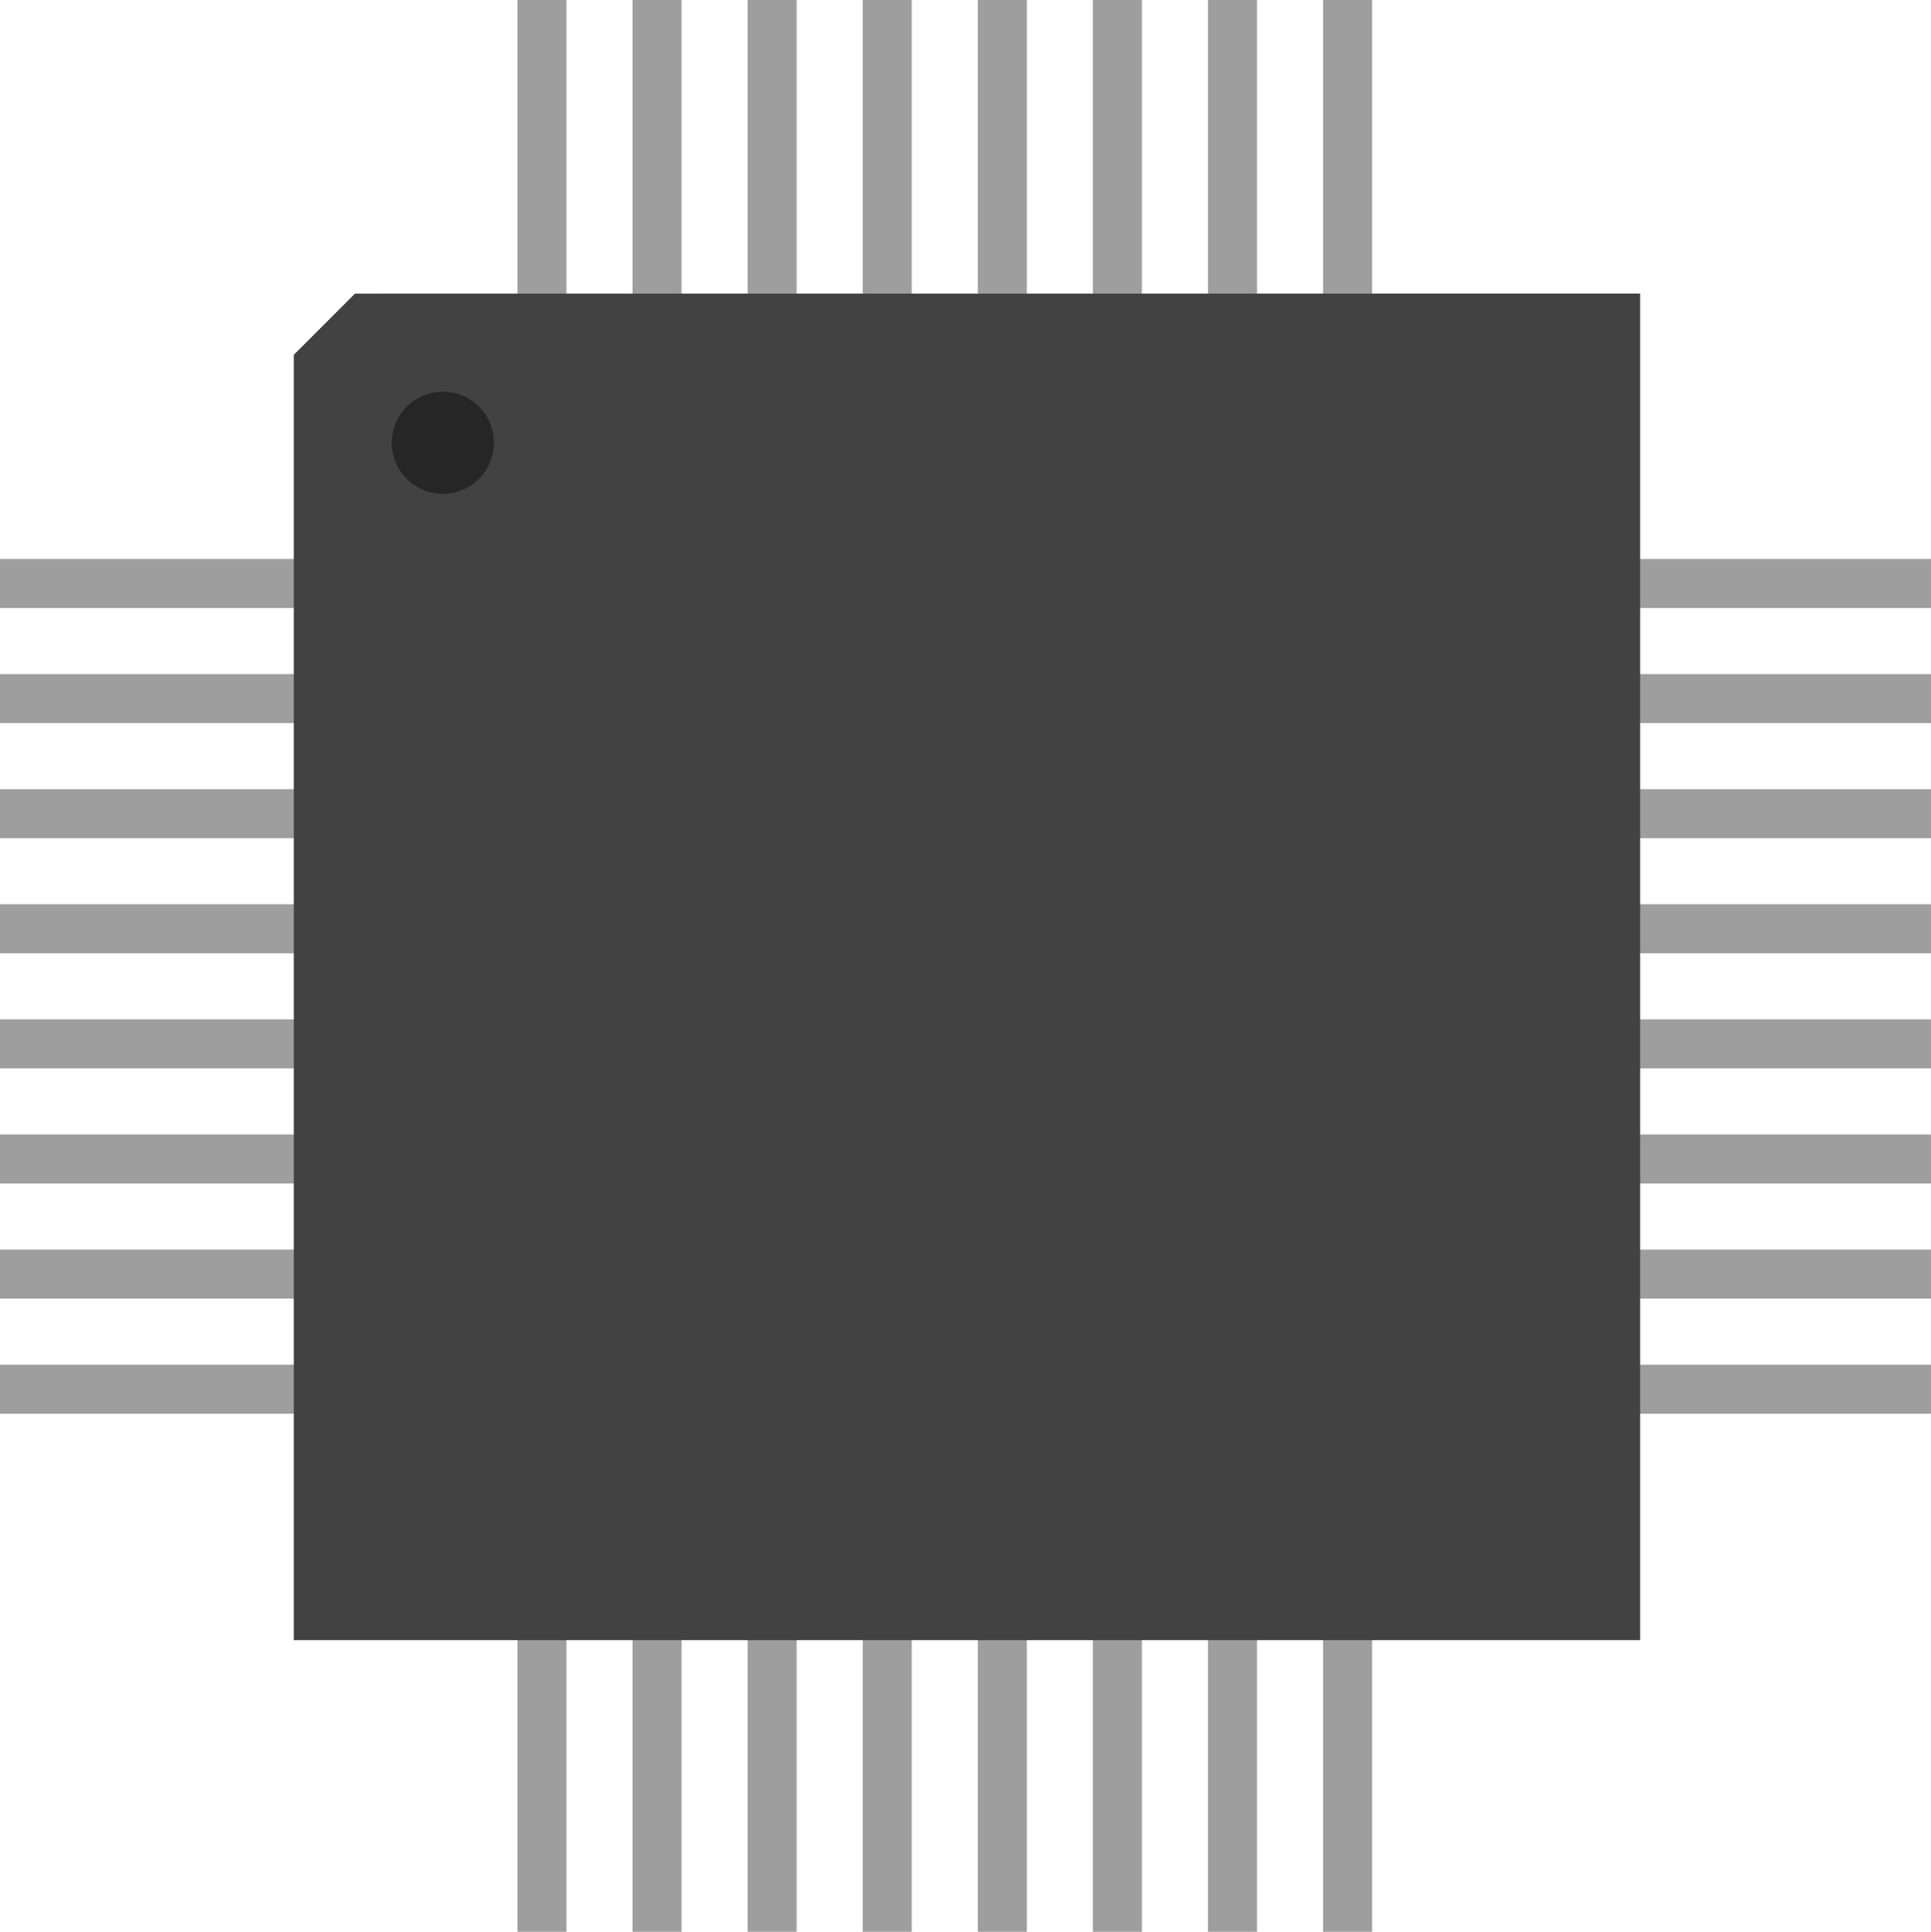 <?xml version="1.0" encoding="UTF-8" standalone="no"?>
<!-- Created with Inkscape (http://www.inkscape.org/) -->

<svg
   xmlns:dc="http://purl.org/dc/elements/1.1/"
   xmlns:cc="http://creativecommons.org/ns#"
   xmlns:rdf="http://www.w3.org/1999/02/22-rdf-syntax-ns#"
   xmlns:svg="http://www.w3.org/2000/svg"
   xmlns="http://www.w3.org/2000/svg"
   xmlns:sodipodi="http://sodipodi.sourceforge.net/DTD/sodipodi-0.dtd"
   xmlns:inkscape="http://www.inkscape.org/namespaces/inkscape"
   width="33.353mm"
   height="33.363mm"
   viewBox="0 0 118.181 118.214"
   id="svg7455"
   version="1.1"
   inkscape:version="0.91 r13725"
   sodipodi:docname="tqfp32.svg">
  <title
     id="title8168">SMD Generic TQFP32 Package</title>
  <defs
     id="defs7457">
    <inkscape:path-effect
       effect="spiro"
       id="path-effect7350"
       is_visible="true" />
    <inkscape:path-effect
       effect="spiro"
       id="path-effect7254"
       is_visible="true" />
    <inkscape:path-effect
       is_visible="true"
       id="path-effect7258"
       effect="spiro" />
    <inkscape:path-effect
       effect="spiro"
       id="path-effect7262"
       is_visible="true" />
    <inkscape:path-effect
       is_visible="true"
       id="path-effect7266"
       effect="spiro" />
    <inkscape:path-effect
       effect="spiro"
       id="path-effect7270"
       is_visible="true" />
    <inkscape:path-effect
       is_visible="true"
       id="path-effect7274"
       effect="spiro" />
    <inkscape:path-effect
       effect="spiro"
       id="path-effect7278"
       is_visible="true" />
    <inkscape:path-effect
       is_visible="true"
       id="path-effect7282"
       effect="spiro" />
    <inkscape:path-effect
       effect="spiro"
       id="path-effect7369"
       is_visible="true" />
    <inkscape:path-effect
       is_visible="true"
       id="path-effect7371"
       effect="spiro" />
    <inkscape:path-effect
       effect="spiro"
       id="path-effect7373"
       is_visible="true" />
    <inkscape:path-effect
       is_visible="true"
       id="path-effect7375"
       effect="spiro" />
    <inkscape:path-effect
       effect="spiro"
       id="path-effect7377"
       is_visible="true" />
    <inkscape:path-effect
       is_visible="true"
       id="path-effect7379"
       effect="spiro" />
    <inkscape:path-effect
       effect="spiro"
       id="path-effect7381"
       is_visible="true" />
    <inkscape:path-effect
       is_visible="true"
       id="path-effect7383"
       effect="spiro" />
    <inkscape:path-effect
       effect="spiro"
       id="path-effect7385"
       is_visible="true" />
    <inkscape:path-effect
       is_visible="true"
       id="path-effect7387"
       effect="spiro" />
    <inkscape:path-effect
       effect="spiro"
       id="path-effect7389"
       is_visible="true" />
    <inkscape:path-effect
       is_visible="true"
       id="path-effect7391"
       effect="spiro" />
    <inkscape:path-effect
       effect="spiro"
       id="path-effect7393"
       is_visible="true" />
    <inkscape:path-effect
       is_visible="true"
       id="path-effect7395"
       effect="spiro" />
    <inkscape:path-effect
       effect="spiro"
       id="path-effect7397"
       is_visible="true" />
    <inkscape:path-effect
       is_visible="true"
       id="path-effect7399"
       effect="spiro" />
    <inkscape:path-effect
       effect="spiro"
       id="path-effect7401"
       is_visible="true" />
    <inkscape:path-effect
       is_visible="true"
       id="path-effect7403"
       effect="spiro" />
    <inkscape:path-effect
       effect="spiro"
       id="path-effect7405"
       is_visible="true" />
    <inkscape:path-effect
       is_visible="true"
       id="path-effect7407"
       effect="spiro" />
    <inkscape:path-effect
       effect="spiro"
       id="path-effect7409"
       is_visible="true" />
    <inkscape:path-effect
       is_visible="true"
       id="path-effect7411"
       effect="spiro" />
    <inkscape:path-effect
       effect="spiro"
       id="path-effect7413"
       is_visible="true" />
    <inkscape:path-effect
       is_visible="true"
       id="path-effect7415"
       effect="spiro" />
  </defs>
  <sodipodi:namedview
     id="base"
     pagecolor="#ffffff"
     bordercolor="#666666"
     borderopacity="1.0"
     inkscape:pageopacity="0.0"
     inkscape:pageshadow="2"
     inkscape:zoom="1.4"
     inkscape:cx="1.4626546"
     inkscape:cy="59.247263"
     inkscape:document-units="px"
     inkscape:current-layer="layer1"
     showgrid="false"
     fit-margin-top="0"
     fit-margin-left="0"
     fit-margin-right="0"
     fit-margin-bottom="0"
     inkscape:window-width="1600"
     inkscape:window-height="1097"
     inkscape:window-x="1920"
     inkscape:window-y="54"
     inkscape:window-maximized="1" />
  <g
     inkscape:label="Ebene 1"
     inkscape:groupmode="layer"
     id="layer1"
     transform="translate(79.09,-150.398)">
    <g
       transform="translate(-223.921,-976.978)"
       id="g7284">
      <path
         inkscape:connector-curvature="0"
         inkscape:original-d="m 164.83025,1163.0785 -19.99998,10e-5"
         inkscape:path-effect="#path-effect7254"
         id="path7252"
         d="m 164.83,1163.079 -20,10e-5"
         style="fill:none;fill-rule:evenodd;stroke:#9e9e9e;stroke-width:3;stroke-linecap:butt;stroke-linejoin:miter;stroke-miterlimit:4;stroke-dasharray:none;stroke-opacity:1" />
      <path
         style="fill:none;fill-rule:evenodd;stroke:#9e9e9e;stroke-width:3;stroke-linecap:butt;stroke-linejoin:miter;stroke-miterlimit:4;stroke-dasharray:none;stroke-opacity:1"
         d="m 164.83,1212.387 -20,0"
         id="path7256"
         inkscape:path-effect="#path-effect7258"
         inkscape:original-d="m 164.83024,1212.3866 -19.99998,0"
         inkscape:connector-curvature="0" />
      <path
         inkscape:connector-curvature="0"
         inkscape:original-d="m 164.83024,1205.3426 -19.99998,0"
         inkscape:path-effect="#path-effect7262"
         id="path7260"
         d="m 164.83,1205.343 -20,0"
         style="fill:none;fill-rule:evenodd;stroke:#9e9e9e;stroke-width:3;stroke-linecap:butt;stroke-linejoin:miter;stroke-miterlimit:4;stroke-dasharray:none;stroke-opacity:1" />
      <path
         style="fill:none;fill-rule:evenodd;stroke:#9e9e9e;stroke-width:3;stroke-linecap:butt;stroke-linejoin:miter;stroke-miterlimit:4;stroke-dasharray:none;stroke-opacity:1"
         d="m 164.83,1198.299 -20,10e-5"
         id="path7264"
         inkscape:path-effect="#path-effect7266"
         inkscape:original-d="m 164.83025,1198.2985 -19.99998,10e-5"
         inkscape:connector-curvature="0" />
      <path
         inkscape:connector-curvature="0"
         inkscape:original-d="m 164.83023,1191.2546 -19.99997,0"
         inkscape:path-effect="#path-effect7270"
         id="path7268"
         d="m 164.83,1191.255 -20,0"
         style="fill:none;fill-rule:evenodd;stroke:#9e9e9e;stroke-width:3;stroke-linecap:butt;stroke-linejoin:miter;stroke-miterlimit:4;stroke-dasharray:none;stroke-opacity:1" />
      <path
         style="fill:none;fill-rule:evenodd;stroke:#9e9e9e;stroke-width:3;stroke-linecap:butt;stroke-linejoin:miter;stroke-miterlimit:4;stroke-dasharray:none;stroke-opacity:1"
         d="m 164.83,1184.211 -20,0"
         id="path7272"
         inkscape:path-effect="#path-effect7274"
         inkscape:original-d="m 164.83023,1184.2106 -19.99997,0"
         inkscape:connector-curvature="0" />
      <path
         inkscape:connector-curvature="0"
         inkscape:original-d="m 164.83024,1177.1666 -19.99998,0"
         inkscape:path-effect="#path-effect7278"
         id="path7276"
         d="m 164.83,1177.167 -20,0"
         style="fill:none;fill-rule:evenodd;stroke:#9e9e9e;stroke-width:3;stroke-linecap:butt;stroke-linejoin:miter;stroke-miterlimit:4;stroke-dasharray:none;stroke-opacity:1" />
      <path
         style="fill:none;fill-rule:evenodd;stroke:#9e9e9e;stroke-width:3;stroke-linecap:butt;stroke-linejoin:miter;stroke-miterlimit:4;stroke-dasharray:none;stroke-opacity:1"
         d="m 164.83,1170.123 -20,0"
         id="path7280"
         inkscape:path-effect="#path-effect7282"
         inkscape:original-d="m 164.83031,1170.1226 -20.00005,0"
         inkscape:connector-curvature="0" />
    </g>
    <g
       id="g7294"
       transform="translate(-125.74,-976.978)">
      <path
         style="fill:none;fill-rule:evenodd;stroke:#9e9e9e;stroke-width:3;stroke-linecap:butt;stroke-linejoin:miter;stroke-miterlimit:4;stroke-dasharray:none;stroke-opacity:1"
         d="m 164.83,1163.079 -20,10e-5"
         id="path7296"
         inkscape:path-effect="#path-effect7254"
         inkscape:original-d="m 164.83025,1163.0785 -19.99998,10e-5"
         inkscape:connector-curvature="0" />
      <path
         inkscape:connector-curvature="0"
         inkscape:original-d="m 164.83024,1212.3866 -19.99998,0"
         inkscape:path-effect="#path-effect7258"
         id="path7298"
         d="m 164.83,1212.387 -20,0"
         style="fill:none;fill-rule:evenodd;stroke:#9e9e9e;stroke-width:3;stroke-linecap:butt;stroke-linejoin:miter;stroke-miterlimit:4;stroke-dasharray:none;stroke-opacity:1" />
      <path
         style="fill:none;fill-rule:evenodd;stroke:#9e9e9e;stroke-width:3;stroke-linecap:butt;stroke-linejoin:miter;stroke-miterlimit:4;stroke-dasharray:none;stroke-opacity:1"
         d="m 164.83,1205.343 -20,0"
         id="path7300"
         inkscape:path-effect="#path-effect7262"
         inkscape:original-d="m 164.83024,1205.3426 -19.99998,0"
         inkscape:connector-curvature="0" />
      <path
         inkscape:connector-curvature="0"
         inkscape:original-d="m 164.83025,1198.2985 -19.99998,10e-5"
         inkscape:path-effect="#path-effect7266"
         id="path7302"
         d="m 164.83,1198.299 -20,10e-5"
         style="fill:none;fill-rule:evenodd;stroke:#9e9e9e;stroke-width:3;stroke-linecap:butt;stroke-linejoin:miter;stroke-miterlimit:4;stroke-dasharray:none;stroke-opacity:1" />
      <path
         style="fill:none;fill-rule:evenodd;stroke:#9e9e9e;stroke-width:3;stroke-linecap:butt;stroke-linejoin:miter;stroke-miterlimit:4;stroke-dasharray:none;stroke-opacity:1"
         d="m 164.83,1191.255 -20,0"
         id="path7304"
         inkscape:path-effect="#path-effect7270"
         inkscape:original-d="m 164.83023,1191.2546 -19.99997,0"
         inkscape:connector-curvature="0" />
      <path
         inkscape:connector-curvature="0"
         inkscape:original-d="m 164.83023,1184.2106 -19.99997,0"
         inkscape:path-effect="#path-effect7274"
         id="path7306"
         d="m 164.83,1184.211 -20,0"
         style="fill:none;fill-rule:evenodd;stroke:#9e9e9e;stroke-width:3;stroke-linecap:butt;stroke-linejoin:miter;stroke-miterlimit:4;stroke-dasharray:none;stroke-opacity:1" />
      <path
         style="fill:none;fill-rule:evenodd;stroke:#9e9e9e;stroke-width:3;stroke-linecap:butt;stroke-linejoin:miter;stroke-miterlimit:4;stroke-dasharray:none;stroke-opacity:1"
         d="m 164.83,1177.167 -20,0"
         id="path7308"
         inkscape:path-effect="#path-effect7278"
         inkscape:original-d="m 164.83024,1177.1666 -19.99998,0"
         inkscape:connector-curvature="0" />
      <path
         inkscape:connector-curvature="0"
         inkscape:original-d="m 164.83031,1170.1226 -20.00005,0"
         inkscape:path-effect="#path-effect7282"
         id="path7310"
         d="m 164.83,1170.123 -20,0"
         style="fill:none;fill-rule:evenodd;stroke:#9e9e9e;stroke-width:3;stroke-linecap:butt;stroke-linejoin:miter;stroke-miterlimit:4;stroke-dasharray:none;stroke-opacity:1" />
    </g>
    <g
       transform="matrix(0,1,-1,0,1166.466,103.782)"
       id="g7312">
      <path
         inkscape:connector-curvature="0"
         inkscape:original-d="m 164.83025,1163.0785 -19.99998,10e-5"
         inkscape:path-effect="#path-effect7254"
         id="path7314"
         d="m 164.83,1163.079 -20,10e-5"
         style="fill:none;fill-rule:evenodd;stroke:#9e9e9e;stroke-width:3;stroke-linecap:butt;stroke-linejoin:miter;stroke-miterlimit:4;stroke-dasharray:none;stroke-opacity:1" />
      <path
         style="fill:none;fill-rule:evenodd;stroke:#9e9e9e;stroke-width:3;stroke-linecap:butt;stroke-linejoin:miter;stroke-miterlimit:4;stroke-dasharray:none;stroke-opacity:1"
         d="m 164.83,1212.387 -20,0"
         id="path7316"
         inkscape:path-effect="#path-effect7258"
         inkscape:original-d="m 164.83024,1212.3866 -19.99998,0"
         inkscape:connector-curvature="0" />
      <path
         inkscape:connector-curvature="0"
         inkscape:original-d="m 164.83024,1205.3426 -19.99998,0"
         inkscape:path-effect="#path-effect7262"
         id="path7318"
         d="m 164.83,1205.343 -20,0"
         style="fill:none;fill-rule:evenodd;stroke:#9e9e9e;stroke-width:3;stroke-linecap:butt;stroke-linejoin:miter;stroke-miterlimit:4;stroke-dasharray:none;stroke-opacity:1" />
      <path
         style="fill:none;fill-rule:evenodd;stroke:#9e9e9e;stroke-width:3;stroke-linecap:butt;stroke-linejoin:miter;stroke-miterlimit:4;stroke-dasharray:none;stroke-opacity:1"
         d="m 164.83,1198.299 -20,10e-5"
         id="path7320"
         inkscape:path-effect="#path-effect7266"
         inkscape:original-d="m 164.83025,1198.2985 -19.99998,10e-5"
         inkscape:connector-curvature="0" />
      <path
         inkscape:connector-curvature="0"
         inkscape:original-d="m 164.83023,1191.2546 -19.99997,0"
         inkscape:path-effect="#path-effect7270"
         id="path7322"
         d="m 164.83,1191.255 -20,0"
         style="fill:none;fill-rule:evenodd;stroke:#9e9e9e;stroke-width:3;stroke-linecap:butt;stroke-linejoin:miter;stroke-miterlimit:4;stroke-dasharray:none;stroke-opacity:1" />
      <path
         style="fill:none;fill-rule:evenodd;stroke:#9e9e9e;stroke-width:3;stroke-linecap:butt;stroke-linejoin:miter;stroke-miterlimit:4;stroke-dasharray:none;stroke-opacity:1"
         d="m 164.83,1184.211 -20,0"
         id="path7324"
         inkscape:path-effect="#path-effect7274"
         inkscape:original-d="m 164.83023,1184.2106 -19.99997,0"
         inkscape:connector-curvature="0" />
      <path
         inkscape:connector-curvature="0"
         inkscape:original-d="m 164.83024,1177.1666 -19.99998,0"
         inkscape:path-effect="#path-effect7278"
         id="path7326"
         d="m 164.83,1177.167 -20,0"
         style="fill:none;fill-rule:evenodd;stroke:#9e9e9e;stroke-width:3;stroke-linecap:butt;stroke-linejoin:miter;stroke-miterlimit:4;stroke-dasharray:none;stroke-opacity:1" />
      <path
         style="fill:none;fill-rule:evenodd;stroke:#9e9e9e;stroke-width:3;stroke-linecap:butt;stroke-linejoin:miter;stroke-miterlimit:4;stroke-dasharray:none;stroke-opacity:1"
         d="m 164.83,1170.123 -20,0"
         id="path7328"
         inkscape:path-effect="#path-effect7282"
         inkscape:original-d="m 164.83031,1170.1226 -20.00005,0"
         inkscape:connector-curvature="0" />
    </g>
    <g
       id="g7330"
       transform="matrix(0,1,-1,0,1166.466,5.568)">
      <path
         style="fill:none;fill-rule:evenodd;stroke:#9e9e9e;stroke-width:3;stroke-linecap:butt;stroke-linejoin:miter;stroke-miterlimit:4;stroke-dasharray:none;stroke-opacity:1"
         d="m 164.83,1163.079 -20,10e-5"
         id="path7332"
         inkscape:path-effect="#path-effect7254"
         inkscape:original-d="m 164.83025,1163.0785 -19.99998,10e-5"
         inkscape:connector-curvature="0" />
      <path
         inkscape:connector-curvature="0"
         inkscape:original-d="m 164.83024,1212.3866 -19.99998,0"
         inkscape:path-effect="#path-effect7258"
         id="path7334"
         d="m 164.83,1212.387 -20,0"
         style="fill:none;fill-rule:evenodd;stroke:#9e9e9e;stroke-width:3;stroke-linecap:butt;stroke-linejoin:miter;stroke-miterlimit:4;stroke-dasharray:none;stroke-opacity:1" />
      <path
         style="fill:none;fill-rule:evenodd;stroke:#9e9e9e;stroke-width:3;stroke-linecap:butt;stroke-linejoin:miter;stroke-miterlimit:4;stroke-dasharray:none;stroke-opacity:1"
         d="m 164.83,1205.343 -20,0"
         id="path7336"
         inkscape:path-effect="#path-effect7262"
         inkscape:original-d="m 164.83024,1205.3426 -19.99998,0"
         inkscape:connector-curvature="0" />
      <path
         inkscape:connector-curvature="0"
         inkscape:original-d="m 164.83025,1198.2985 -19.99998,10e-5"
         inkscape:path-effect="#path-effect7266"
         id="path7338"
         d="m 164.83,1198.299 -20,10e-5"
         style="fill:none;fill-rule:evenodd;stroke:#9e9e9e;stroke-width:3;stroke-linecap:butt;stroke-linejoin:miter;stroke-miterlimit:4;stroke-dasharray:none;stroke-opacity:1" />
      <path
         style="fill:none;fill-rule:evenodd;stroke:#9e9e9e;stroke-width:3;stroke-linecap:butt;stroke-linejoin:miter;stroke-miterlimit:4;stroke-dasharray:none;stroke-opacity:1"
         d="m 164.83,1191.255 -20,0"
         id="path7340"
         inkscape:path-effect="#path-effect7270"
         inkscape:original-d="m 164.83023,1191.2546 -19.99997,0"
         inkscape:connector-curvature="0" />
      <path
         inkscape:connector-curvature="0"
         inkscape:original-d="m 164.83023,1184.2106 -19.99997,0"
         inkscape:path-effect="#path-effect7274"
         id="path7342"
         d="m 164.83,1184.211 -20,0"
         style="fill:none;fill-rule:evenodd;stroke:#9e9e9e;stroke-width:3;stroke-linecap:butt;stroke-linejoin:miter;stroke-miterlimit:4;stroke-dasharray:none;stroke-opacity:1" />
      <path
         style="fill:none;fill-rule:evenodd;stroke:#9e9e9e;stroke-width:3;stroke-linecap:butt;stroke-linejoin:miter;stroke-miterlimit:4;stroke-dasharray:none;stroke-opacity:1"
         d="m 164.83,1177.167 -20,0"
         id="path7344"
         inkscape:path-effect="#path-effect7278"
         inkscape:original-d="m 164.83024,1177.1666 -19.99998,0"
         inkscape:connector-curvature="0" />
      <path
         inkscape:connector-curvature="0"
         inkscape:original-d="m 164.83031,1170.1226 -20.00005,0"
         inkscape:path-effect="#path-effect7282"
         id="path7346"
         d="m 164.83,1170.123 -20,0"
         style="fill:none;fill-rule:evenodd;stroke:#9e9e9e;stroke-width:3;stroke-linecap:butt;stroke-linejoin:miter;stroke-miterlimit:4;stroke-dasharray:none;stroke-opacity:1" />
    </g>
    <path
       style="fill:#424242;fill-opacity:1;fill-rule:evenodd;stroke:none;stroke-width:1px;stroke-linecap:butt;stroke-linejoin:miter;stroke-opacity:1"
       d="m -57.366,168.365 -3.744,3.744 0,78.658 82.4,0 0,-82.406 -78.656,0.004 z"
       id="path7348"
       inkscape:path-effect="#path-effect7350"
       inkscape:original-d="m -57.365933,168.36522 -3.74414,3.7441 0,78.6582 82.40039,0 0,-82.4062 z"
       inkscape:connector-curvature="0" />
    <circle
       style="opacity:1;fill:#262626;fill-opacity:1;fill-rule:nonzero;stroke:none;stroke-width:2;stroke-linecap:round;stroke-linejoin:round;stroke-miterlimit:4;stroke-dasharray:none;stroke-dashoffset:0;stroke-opacity:1"
       id="path7250"
       cx="-51.986"
       cy="177.492"
       r="3.125" />
  </g>
</svg>
